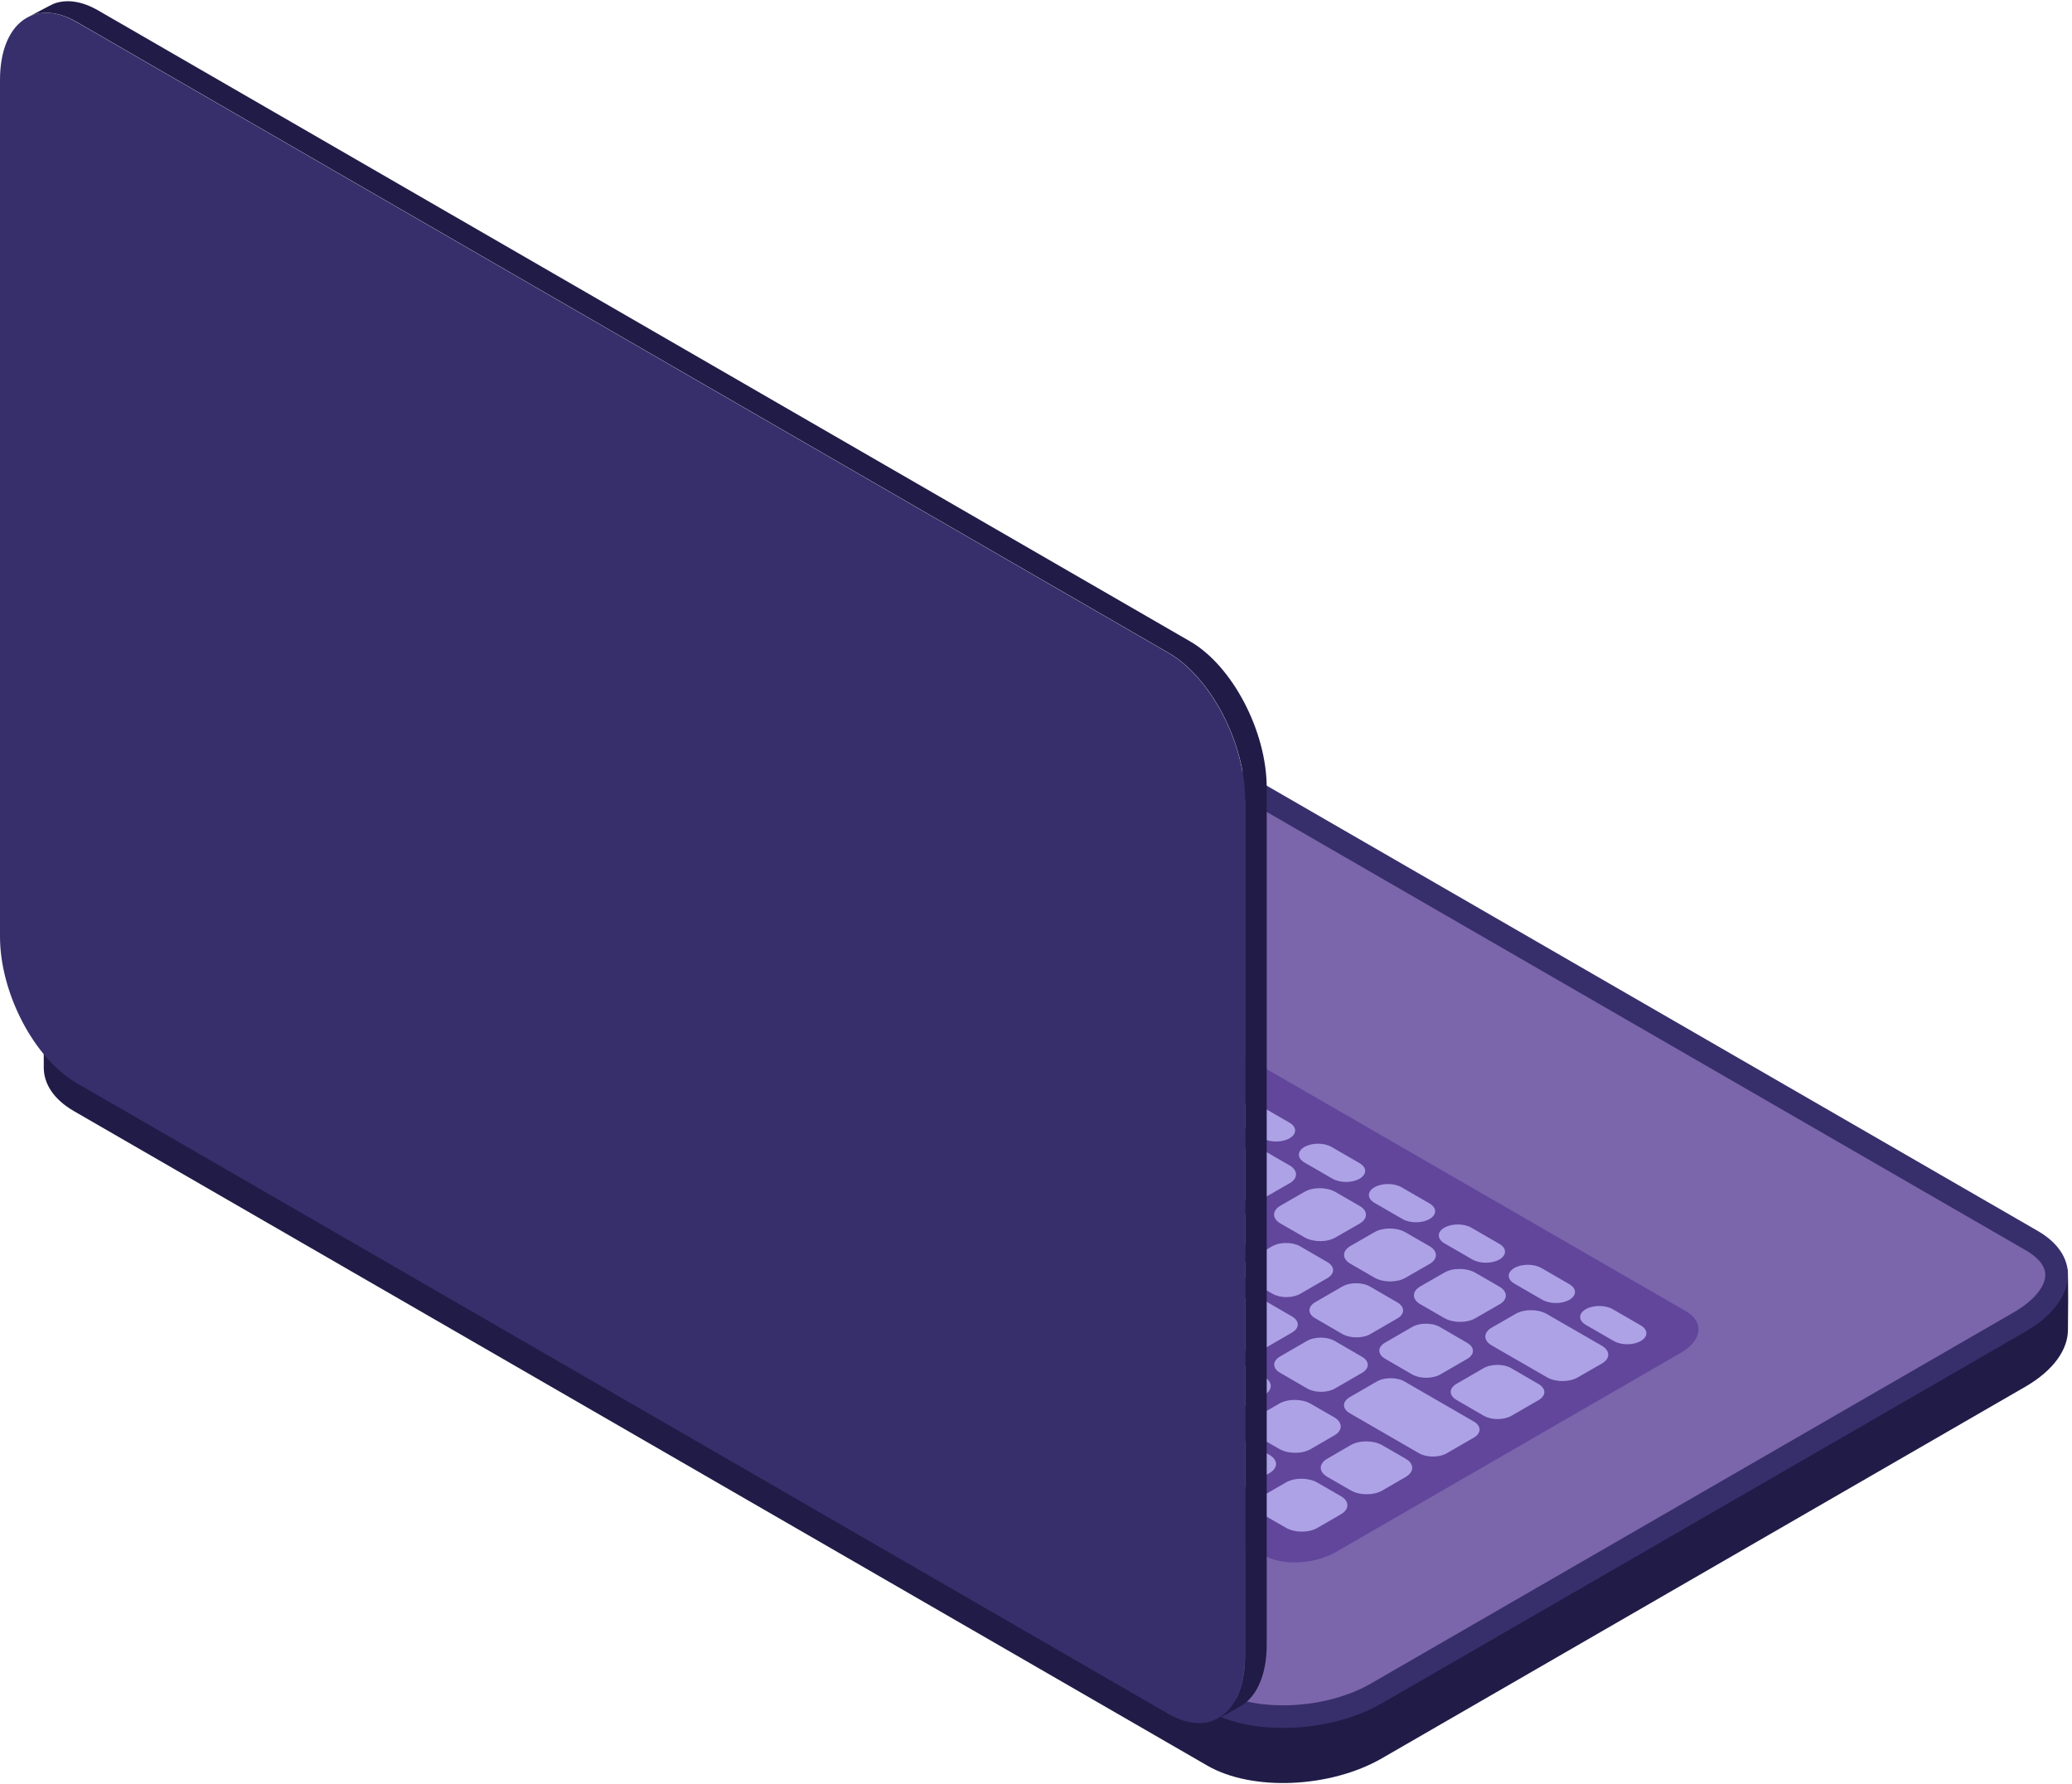 <svg width="374" height="322" viewBox="0 0 374 322" fill="none" xmlns="http://www.w3.org/2000/svg">
<g clip-path="url(#clip0_101_889)">
<path d="M217.927 318.623L13.349 200.513C9.746 198.434 7.945 195.663 7.898 192.753C7.898 192.753 7.898 182.706 7.898 182.614C7.968 179.081 10.578 185.224 15.612 182.314L131.713 115.291C141.043 109.91 155.154 109.333 163.238 113.975L367.816 232.084C370.518 233.632 372.458 227.026 373.174 229.128C373.405 229.821 373.267 239.105 373.267 239.821C373.336 243.447 370.726 247.281 365.553 250.26L249.43 317.306C240.099 322.687 225.988 323.288 217.927 318.623Z" fill="#211B47"/>
<path d="M217.927 308.669L13.349 190.559C5.266 185.894 6.282 177.741 15.612 172.36L131.713 105.337C141.043 99.956 155.154 99.356 163.238 104.021L367.816 222.13C375.9 226.796 374.883 234.948 365.553 240.329L249.43 307.375C240.099 312.756 225.988 313.334 217.927 308.669Z" fill="#372F6B"/>
<path d="M231.6 307.745C227.004 307.745 222.87 306.821 219.96 305.135L15.404 187.025C14.134 186.286 11.986 184.739 11.986 182.66C11.986 180.489 14.111 177.949 17.668 175.893L133.768 108.871C138.064 106.376 143.815 104.968 149.565 104.968C154.161 104.968 158.295 105.891 161.205 107.577L365.761 225.687C367.031 226.426 369.179 227.973 369.179 230.052C369.179 232.223 367.054 234.763 363.497 236.819L247.397 303.842C243.101 306.313 237.328 307.745 231.6 307.745Z" fill="#7B65AB"/>
<path d="M228.066 280.654L61.941 184.739C58.615 182.822 59.031 179.473 62.865 177.256L125.222 141.25C129.056 139.033 134.876 138.802 138.202 140.719L304.327 236.634C307.653 238.551 307.237 241.9 303.403 244.117L241.046 280.123C237.212 282.317 231.392 282.571 228.066 280.654Z" fill="#61469C"/>
<path d="M128.895 148.248L139.542 154.392C140.905 155.177 143.076 155.177 144.438 154.392C145.778 153.606 145.778 152.359 144.415 151.574L133.768 145.431C132.406 144.645 130.235 144.645 128.872 145.431C127.532 146.193 127.532 147.463 128.895 148.248ZM147.117 158.78L152.152 161.69C153.515 162.475 155.686 162.475 157.048 161.69C158.388 160.905 158.388 159.657 157.025 158.872L151.99 155.962C150.628 155.177 148.457 155.177 147.094 155.962C145.755 156.724 145.755 157.995 147.117 158.78ZM159.75 166.055L164.785 168.965C166.148 169.75 168.319 169.75 169.681 168.965C171.021 168.18 171.021 166.932 169.658 166.147L164.623 163.237C163.261 162.452 161.09 162.452 159.727 163.237C158.388 164.022 158.388 165.27 159.75 166.055ZM172.36 173.353L177.395 176.263C178.758 177.048 180.929 177.048 182.291 176.263C183.631 175.478 183.631 174.231 182.268 173.445L177.234 170.535C175.871 169.75 173.7 169.75 172.337 170.535C170.998 171.298 170.998 172.568 172.36 173.353ZM184.994 180.628L190.028 183.538C191.391 184.323 193.562 184.323 194.925 183.538C196.264 182.753 196.264 181.506 194.902 180.72L189.867 177.833C188.504 177.048 186.333 177.048 184.971 177.833C183.631 178.596 183.631 179.843 184.994 180.628ZM197.604 187.926L202.638 190.836C204.001 191.621 206.172 191.621 207.535 190.836C208.874 190.051 208.874 188.804 207.512 188.019L202.477 185.109C201.114 184.323 198.943 184.323 197.581 185.109C196.241 185.871 196.264 187.141 197.604 187.926ZM210.237 195.201L215.272 198.111C216.634 198.896 218.805 198.896 220.168 198.111C221.507 197.326 221.507 196.079 220.145 195.294L215.11 192.384C213.747 191.598 211.576 191.598 210.214 192.384C208.874 193.169 208.874 194.439 210.237 195.201ZM222.847 202.499L227.882 205.409C229.244 206.195 231.415 206.195 232.778 205.409C234.117 204.624 234.117 203.377 232.755 202.592L227.72 199.682C226.357 198.896 224.186 198.896 222.824 199.682C221.484 200.444 221.507 201.714 222.847 202.499ZM235.48 209.797L240.515 212.707C241.877 213.493 244.048 213.493 245.411 212.707C246.751 211.922 246.751 210.675 245.388 209.89L240.353 206.98C238.99 206.195 236.82 206.195 235.457 206.98C234.117 207.742 234.117 209.012 235.48 209.797ZM248.113 217.072L253.148 219.982C254.511 220.768 256.682 220.768 258.044 219.982C259.384 219.197 259.384 217.95 258.021 217.165L252.986 214.255C251.624 213.47 249.453 213.47 248.09 214.255C246.751 215.04 246.751 216.287 248.113 217.072ZM260.723 224.371L265.758 227.281C267.121 228.066 269.292 228.066 270.654 227.281C271.994 226.495 271.994 225.248 270.631 224.463L265.596 221.553C264.234 220.768 262.063 220.768 260.7 221.553C259.361 222.315 259.384 223.585 260.723 224.371ZM273.356 231.646L278.391 234.556C279.754 235.341 281.925 235.341 283.287 234.556C284.627 233.77 284.627 232.523 283.264 231.738L278.229 228.828C276.867 228.043 274.696 228.043 273.333 228.828C271.994 229.613 271.994 230.86 273.356 231.646ZM286.244 239.082L291.278 241.992C292.641 242.778 294.812 242.778 296.175 241.992C297.514 241.207 297.514 239.96 296.151 239.175L291.117 236.265C289.754 235.479 287.583 235.479 286.22 236.265C284.881 237.05 284.881 238.32 286.244 239.082ZM117.532 155.2L121.897 157.717C123.445 158.618 125.939 158.618 127.463 157.717L131.805 155.223C133.329 154.346 133.329 152.914 131.782 152.013L127.417 149.496C125.87 148.595 123.375 148.595 121.851 149.496L117.509 151.99C115.985 152.867 115.985 154.299 117.532 155.2ZM140.096 165.016L144.438 162.521C145.962 161.644 145.962 160.212 144.415 159.311L140.05 156.794C138.503 155.893 136.008 155.893 134.484 156.794L130.142 159.288C128.618 160.166 128.618 161.621 130.165 162.498L134.53 165.016C136.055 165.893 138.549 165.893 140.096 165.016ZM142.775 169.773L147.14 172.291C148.688 173.168 151.182 173.191 152.706 172.291L157.048 169.796C158.573 168.919 158.573 167.487 157.025 166.586L152.66 164.069C151.113 163.168 148.618 163.168 147.094 164.069L142.752 166.563C141.228 167.441 141.251 168.872 142.775 169.773ZM155.408 177.048L159.773 179.566C161.321 180.443 163.815 180.466 165.339 179.566L169.681 177.071C171.206 176.194 171.206 174.762 169.658 173.861L165.293 171.344C163.746 170.443 161.252 170.443 159.727 171.344L155.385 173.838C153.861 174.739 153.861 176.171 155.408 177.048ZM182.268 181.159L177.903 178.642C176.356 177.741 173.862 177.741 172.337 178.642L167.995 181.136C166.471 182.014 166.471 183.469 168.019 184.346L172.384 186.864C173.931 187.741 176.425 187.764 177.95 186.864L182.291 184.369C183.816 183.492 183.816 182.06 182.268 181.159ZM194.902 188.457L190.536 185.917C188.989 185.016 186.495 185.016 184.971 185.917L180.629 188.411C179.104 189.289 179.104 190.744 180.652 191.621L185.017 194.139C186.564 195.016 189.058 195.04 190.583 194.139L194.925 191.645C196.449 190.767 196.449 189.335 194.902 188.457ZM207.535 195.732L203.17 193.215C201.622 192.314 199.128 192.314 197.604 193.215L193.262 195.709C191.737 196.587 191.737 198.042 193.285 198.92L197.65 201.437C199.197 202.315 201.692 202.338 203.216 201.437L207.558 198.943C209.082 198.065 209.059 196.633 207.535 195.732ZM220.145 203.031L215.78 200.513C214.232 199.612 211.738 199.612 210.214 200.513L205.872 203.007C204.348 203.885 204.347 205.34 205.895 206.218L210.26 208.735C211.807 209.613 214.302 209.636 215.826 208.735L220.168 206.241C221.692 205.363 221.692 203.908 220.145 203.031ZM232.778 210.306L228.413 207.788C226.865 206.887 224.371 206.887 222.847 207.788L218.505 210.282C216.981 211.16 216.981 212.615 218.528 213.493L222.893 216.01C224.44 216.888 226.935 216.911 228.459 216.01L232.801 213.516C234.325 212.638 234.302 211.206 232.778 210.306ZM245.388 217.604L241.023 215.086C239.475 214.209 236.981 214.186 235.457 215.086L231.115 217.581C229.591 218.458 229.591 219.913 231.138 220.791L235.503 223.308C237.05 224.186 239.545 224.209 241.069 223.308L245.411 220.814C246.935 219.936 246.935 218.481 245.388 217.604ZM243.771 228.066L248.136 230.583C249.684 231.461 252.178 231.484 253.702 230.583L258.044 228.089C259.568 227.211 259.568 225.756 258.021 224.879L253.656 222.361C252.109 221.484 249.614 221.461 248.09 222.361L243.748 224.856C242.224 225.756 242.224 227.188 243.771 228.066ZM270.631 232.177L266.266 229.659C264.719 228.782 262.224 228.759 260.7 229.659L256.358 232.154C254.834 233.031 254.834 234.486 256.381 235.364L260.746 237.881C262.294 238.759 264.788 238.782 266.312 237.881L270.654 235.387C272.202 234.509 272.179 233.078 270.631 232.177ZM289.13 242.847L279.153 237.096C277.606 236.219 275.112 236.195 273.587 237.096L269.245 239.59C267.721 240.468 267.721 241.923 269.269 242.801L279.246 248.551C280.793 249.452 283.287 249.452 284.812 248.551L289.154 246.057C290.678 245.18 290.678 243.748 289.13 242.847ZM105.846 161.944L115.823 167.695C117.37 168.595 119.865 168.595 121.389 167.695L125.731 165.2C127.255 164.323 127.255 162.868 125.708 161.99L115.731 156.239C114.183 155.362 111.689 155.339 110.165 156.239L105.823 158.734C104.298 159.611 104.298 161.043 105.846 161.944ZM124.068 172.475L128.433 174.993C129.98 175.893 132.475 175.893 133.999 174.993L138.341 172.498C139.865 171.621 139.865 170.166 138.318 169.288L133.953 166.771C132.405 165.893 129.911 165.87 128.387 166.771L124.045 169.265C122.521 170.143 122.521 171.575 124.068 172.475ZM141.066 182.268C142.614 183.169 145.108 183.169 146.632 182.268L150.974 179.774C152.498 178.896 152.498 177.441 150.951 176.563L146.586 174.046C145.039 173.145 142.544 173.145 141.02 174.046L136.678 176.54C135.154 177.418 135.154 178.85 136.701 179.75L141.066 182.268ZM153.676 189.566C155.224 190.467 157.718 190.467 159.242 189.566L163.584 187.072C165.108 186.194 165.109 184.739 163.561 183.861L159.196 181.344C157.649 180.443 155.154 180.443 153.63 181.344L149.288 183.838C147.764 184.716 147.764 186.148 149.311 187.049L153.676 189.566ZM166.263 188.619L161.921 191.113C160.397 191.991 160.397 193.423 161.944 194.324L166.309 196.841C167.857 197.742 170.351 197.742 171.875 196.841L176.217 194.347C177.742 193.469 177.742 192.037 176.194 191.136L171.829 188.619C170.282 187.741 167.788 187.741 166.263 188.619ZM179.15 195.755L174.277 198.573C172.892 199.381 172.892 200.675 174.3 201.483L179.197 204.324C180.582 205.132 182.846 205.132 184.231 204.324L189.105 201.506C190.49 200.698 190.49 199.405 189.081 198.596L184.185 195.755C182.776 194.947 180.536 194.947 179.15 195.755ZM191.784 203.031L186.911 205.848C185.525 206.656 185.525 207.95 186.934 208.758L191.83 211.599C193.216 212.407 195.479 212.407 196.865 211.599L201.738 208.781C203.123 207.973 203.123 206.68 201.715 205.871L196.818 203.031C195.41 202.245 193.169 202.245 191.784 203.031ZM204.394 210.329L199.521 213.146C198.135 213.955 198.135 215.248 199.544 216.056L204.44 218.897C205.826 219.705 208.089 219.705 209.475 218.897L214.348 216.079C215.733 215.271 215.733 213.978 214.325 213.169L209.428 210.329C208.043 209.52 205.779 209.52 204.394 210.329ZM217.027 217.604L212.154 220.421C210.768 221.23 210.768 222.523 212.177 223.331L217.073 226.172C218.459 226.98 220.722 226.98 222.108 226.172L226.981 223.354C228.367 222.546 228.367 221.253 226.958 220.444L222.062 217.604C220.653 216.818 218.413 216.818 217.027 217.604ZM229.637 224.902L224.764 227.719C223.378 228.528 223.378 229.821 224.787 230.629L229.683 233.47C231.069 234.279 233.332 234.279 234.718 233.47L239.591 230.653C240.977 229.844 240.977 228.551 239.568 227.743L234.672 224.902C233.286 224.117 231.023 224.093 229.637 224.902ZM247.351 240.745L252.224 237.928C253.61 237.119 253.61 235.826 252.201 235.018L247.305 232.177C245.919 231.368 243.656 231.368 242.27 232.177L237.397 234.994C236.011 235.803 236.011 237.096 237.42 237.904L242.316 240.745C243.702 241.53 245.965 241.554 247.351 240.745ZM259.961 248.043L264.834 245.226C266.22 244.417 266.22 243.124 264.811 242.316L259.915 239.475C258.529 238.667 256.266 238.667 254.88 239.475L250.007 242.293C248.621 243.101 248.621 244.394 250.03 245.203L254.926 248.043C256.335 248.829 258.575 248.829 259.961 248.043ZM277.698 249.752L272.802 246.912C271.416 246.103 269.153 246.103 267.767 246.912L262.894 249.729C261.508 250.538 261.508 251.831 262.917 252.639L267.813 255.48C269.199 256.288 271.463 256.288 272.848 255.48L277.721 252.662C279.107 251.854 279.107 250.561 277.698 249.752ZM93.882 168.549L109.703 177.695C111.089 178.503 113.352 178.503 114.738 177.695L119.611 174.877C120.996 174.069 120.996 172.776 119.588 171.967L103.767 162.822C102.382 162.013 100.118 162.013 98.733 162.822L93.859 165.639C92.474 166.447 92.497 167.741 93.882 168.549ZM117.44 182.129L122.336 184.97C123.722 185.778 125.985 185.778 127.371 184.97L132.244 182.152C133.63 181.344 133.63 180.051 132.221 179.242L127.325 176.402C125.939 175.593 123.675 175.593 122.29 176.402L117.417 179.219C116.031 180.028 116.031 181.321 117.44 182.129ZM130.05 189.427L134.946 192.268C136.332 193.076 138.595 193.076 139.981 192.268L144.854 189.45C146.24 188.642 146.24 187.349 144.831 186.54L139.935 183.7C138.549 182.891 136.286 182.891 134.9 183.7L130.027 186.517C128.664 187.326 128.664 188.619 130.05 189.427ZM142.683 196.702L147.579 199.543C148.965 200.351 151.228 200.351 152.614 199.543L157.487 196.725C158.873 195.917 158.873 194.624 157.464 193.815L152.568 190.998C151.182 190.189 148.919 190.189 147.533 190.998L142.66 193.815C141.274 194.601 141.297 195.917 142.683 196.702ZM165.224 206.841L170.097 204.024C171.483 203.215 171.483 201.922 170.074 201.114L165.178 198.273C163.792 197.465 161.529 197.465 160.143 198.273L155.27 201.091C153.884 201.899 153.884 203.192 155.293 204.001L160.189 206.841C161.598 207.626 163.838 207.626 165.224 206.841ZM177.857 214.116L182.73 211.299C184.116 210.49 184.116 209.197 182.707 208.389L177.811 205.548C176.425 204.74 174.162 204.74 172.776 205.548L167.903 208.389C166.517 209.197 166.517 210.49 167.926 211.299L172.822 214.139C174.231 214.925 176.471 214.925 177.857 214.116ZM190.467 221.414L195.34 218.597C196.726 217.788 196.726 216.495 195.317 215.687L190.421 212.846C189.035 212.038 186.772 212.038 185.386 212.846L180.513 215.664C179.127 216.472 179.127 217.765 180.536 218.574L185.432 221.414C186.841 222.2 189.105 222.223 190.467 221.414ZM203.1 228.713L207.973 225.895C209.359 225.087 209.359 223.793 207.95 222.985L203.054 220.144C201.668 219.336 199.405 219.336 198.019 220.144L193.146 222.962C191.761 223.77 191.761 225.063 193.169 225.872L198.066 228.713C199.474 229.498 201.715 229.498 203.1 228.713ZM215.733 235.988L220.607 233.17C221.992 232.362 221.992 231.068 220.584 230.26L215.687 227.419C214.302 226.611 212.038 226.611 210.653 227.419L205.779 230.26C204.394 231.068 204.394 232.362 205.802 233.17L210.699 236.011C212.084 236.796 214.348 236.796 215.733 235.988ZM228.344 243.286L233.217 240.468C234.602 239.66 234.602 238.366 233.194 237.558L228.297 234.717C226.912 233.909 224.648 233.909 223.263 234.717L218.389 237.535C217.004 238.343 217.004 239.637 218.413 240.445L223.309 243.286C224.718 244.071 226.958 244.071 228.344 243.286ZM231.046 247.72L235.942 250.561C237.328 251.369 239.591 251.369 240.977 250.561L245.85 247.743C247.236 246.935 247.236 245.641 245.827 244.833L240.93 241.992C239.545 241.184 237.281 241.184 235.896 241.992L231.023 244.81C229.637 245.618 229.66 246.935 231.046 247.72ZM266.012 256.519L253.541 249.314C252.155 248.505 249.892 248.505 248.506 249.314L243.633 252.131C242.247 252.94 242.247 254.233 243.656 255.041L256.127 262.247C257.513 263.055 259.776 263.055 261.162 262.247L266.035 259.429C267.421 258.621 267.398 257.305 266.012 256.519ZM82.242 175.639L104.691 188.596C106.262 189.497 108.802 189.52 110.373 188.596L114.599 186.148C116.169 185.247 116.146 183.769 114.576 182.868L92.127 169.912C90.557 169.011 88.016 168.988 86.446 169.912L82.219 172.36C80.649 173.261 80.672 174.739 82.242 175.639ZM113.075 193.446L117.324 195.894C118.895 196.795 121.435 196.818 123.006 195.894L127.232 193.446C128.803 192.545 128.78 191.067 127.209 190.166L122.96 187.718C121.389 186.818 118.849 186.794 117.278 187.718L113.052 190.166C111.481 191.067 111.504 192.522 113.075 193.446ZM125.685 200.721L129.934 203.169C131.505 204.07 134.045 204.093 135.616 203.169L139.842 200.721C141.413 199.82 141.39 198.342 139.819 197.441L135.57 195.016C133.999 194.116 131.459 194.093 129.888 195.016L125.662 197.465C124.114 198.342 124.114 199.82 125.685 200.721ZM138.318 208.019L142.567 210.467C144.138 211.368 146.678 211.391 148.249 210.467L152.475 208.019C154.046 207.118 154.023 205.64 152.452 204.74L148.203 202.315C146.632 201.414 144.092 201.391 142.521 202.315L138.295 204.763C136.747 205.64 136.747 207.118 138.318 208.019ZM150.951 215.294L155.201 217.742C156.771 218.643 159.312 218.666 160.882 217.742L165.109 215.294C166.679 214.393 166.656 212.915 165.085 212.015L160.836 209.566C159.265 208.666 156.725 208.643 155.154 209.566L150.928 212.015C149.357 212.938 149.381 214.393 150.951 215.294ZM163.561 222.592L167.811 225.04C169.381 225.941 171.922 225.964 173.492 225.04L177.719 222.592C179.289 221.692 179.266 220.213 177.695 219.313L173.446 216.888C171.875 215.987 169.335 215.964 167.764 216.888L163.538 219.336C161.991 220.213 161.991 221.692 163.561 222.592ZM176.194 229.89L180.444 232.338C182.014 233.239 184.555 233.262 186.125 232.338L190.352 229.89C191.922 228.99 191.899 227.512 190.329 226.611L186.079 224.163C184.509 223.262 181.968 223.239 180.398 224.163L176.171 226.611C174.601 227.512 174.624 228.967 176.194 229.89ZM188.804 237.165L193.054 239.614C194.624 240.514 197.165 240.537 198.735 239.614L202.962 237.165C204.532 236.265 204.509 234.787 202.939 233.886L198.689 231.438C197.119 230.537 194.578 230.514 193.008 231.438L188.781 233.886C187.234 234.787 187.234 236.265 188.804 237.165ZM201.437 244.464L205.687 246.912C207.257 247.812 209.798 247.835 211.368 246.912L215.595 244.464C217.165 243.563 217.142 242.085 215.572 241.184L211.322 238.736C209.752 237.835 207.211 237.812 205.641 238.736L201.414 241.184C199.844 242.085 199.867 243.54 201.437 244.464ZM214.048 251.739L218.297 254.187C219.868 255.087 222.408 255.11 223.979 254.187L228.205 251.739C229.775 250.838 229.752 249.36 228.182 248.459L223.932 246.011C222.362 245.11 219.821 245.087 218.251 246.011L214.024 248.459C212.477 249.36 212.477 250.838 214.048 251.739ZM226.681 259.037L230.93 261.485C232.501 262.386 235.041 262.409 236.612 261.485L240.838 259.037C242.409 258.136 242.386 256.658 240.815 255.757L236.566 253.309C234.995 252.408 232.455 252.385 230.884 253.309L226.658 255.757C225.11 256.658 225.11 258.136 226.681 259.037ZM253.725 263.24L249.476 260.792C247.905 259.891 245.365 259.868 243.794 260.792L239.568 263.24C237.997 264.141 238.021 265.619 239.591 266.52L243.841 268.968C245.411 269.868 247.952 269.892 249.522 268.968L253.748 266.52C255.296 265.596 255.296 264.141 253.725 263.24ZM90.28 182.36L80.441 176.679C78.871 175.778 76.33 175.755 74.76 176.679L70.533 179.127C68.963 180.028 68.986 181.506 70.556 182.406L80.418 188.088C81.988 188.989 84.529 189.012 86.099 188.088L90.326 185.64C91.873 184.739 91.85 183.284 90.28 182.36ZM102.913 189.658L98.663 187.21C97.093 186.309 94.552 186.286 92.982 187.21L88.755 189.658C87.185 190.559 87.208 192.037 88.778 192.938L93.028 195.386C94.598 196.287 97.139 196.31 98.709 195.386L102.936 192.938C104.483 192.037 104.483 190.559 102.913 189.658ZM115.523 196.956L111.273 194.508C109.703 193.608 107.162 193.585 105.592 194.508L101.388 196.91C99.818 197.811 99.841 199.289 101.412 200.19L105.661 202.638C107.232 203.539 109.772 203.562 111.343 202.638L115.569 200.19C117.116 199.312 117.093 197.857 115.523 196.956ZM203.886 247.974L123.906 201.783C122.336 200.883 119.795 200.86 118.225 201.783L113.999 204.231C112.428 205.132 112.451 206.61 114.022 207.511L194.001 253.702C195.571 254.602 198.112 254.626 199.682 253.702L203.909 251.254C205.479 250.33 205.456 248.875 203.886 247.974ZM216.519 255.249L212.269 252.801C210.699 251.9 208.158 251.877 206.588 252.801L202.361 255.249C200.791 256.15 200.814 257.628 202.384 258.529L206.634 260.977C208.204 261.877 210.745 261.901 212.315 260.977L216.542 258.529C218.089 257.628 218.089 256.15 216.519 255.249ZM229.129 262.547L224.879 260.099C223.309 259.198 220.768 259.175 219.198 260.099L214.971 262.547C213.401 263.448 213.424 264.926 214.994 265.827L219.244 268.275C220.814 269.176 223.355 269.199 224.925 268.275L229.152 265.827C230.722 264.926 230.722 263.448 229.129 262.547ZM242.016 269.984L237.766 267.536C236.196 266.635 233.655 266.612 232.085 267.536L227.859 269.984C226.288 270.885 226.311 272.363 227.882 273.263L232.131 275.712C233.702 276.612 236.242 276.635 237.813 275.712L242.039 273.263C243.61 272.363 243.586 270.885 242.016 269.984Z" fill="#ADA2E5"/>
<path d="M210.906 309.292L13.81 195.432C6.189 191.021 -0 179.219 -0 169.034V14.411C-0 4.249 6.189 -0.44 13.81 3.972L210.906 117.832C218.528 122.243 224.717 134.068 224.717 144.23V298.853C224.74 309.038 218.551 313.703 210.906 309.292Z" fill="#372F6B"/>
<path d="M214.832 115.753L17.737 1.893C14.711 0.138 11.917 -0.185 9.653 0.692C9.353 0.808 5.519 2.84 5.242 3.002C7.598 1.87 10.577 2.078 13.834 3.949L210.929 117.809C218.551 122.22 224.74 134.045 224.74 144.207V298.853C224.74 305.204 222.338 309.408 218.666 310.609C218.966 310.632 219.336 310.516 219.867 310.193C220.052 310.1 224.232 307.722 224.394 307.606C227.027 305.759 228.643 301.994 228.643 296.751V142.151C228.643 131.966 222.454 120.164 214.832 115.753Z" fill="#211B47"/>
</g>
<defs>
<clipPath id="clip0_101_889">
<rect width="373.267" height="321.533" fill="white" transform="translate(0 0.23)"/>
</clipPath>
</defs>
</svg>
